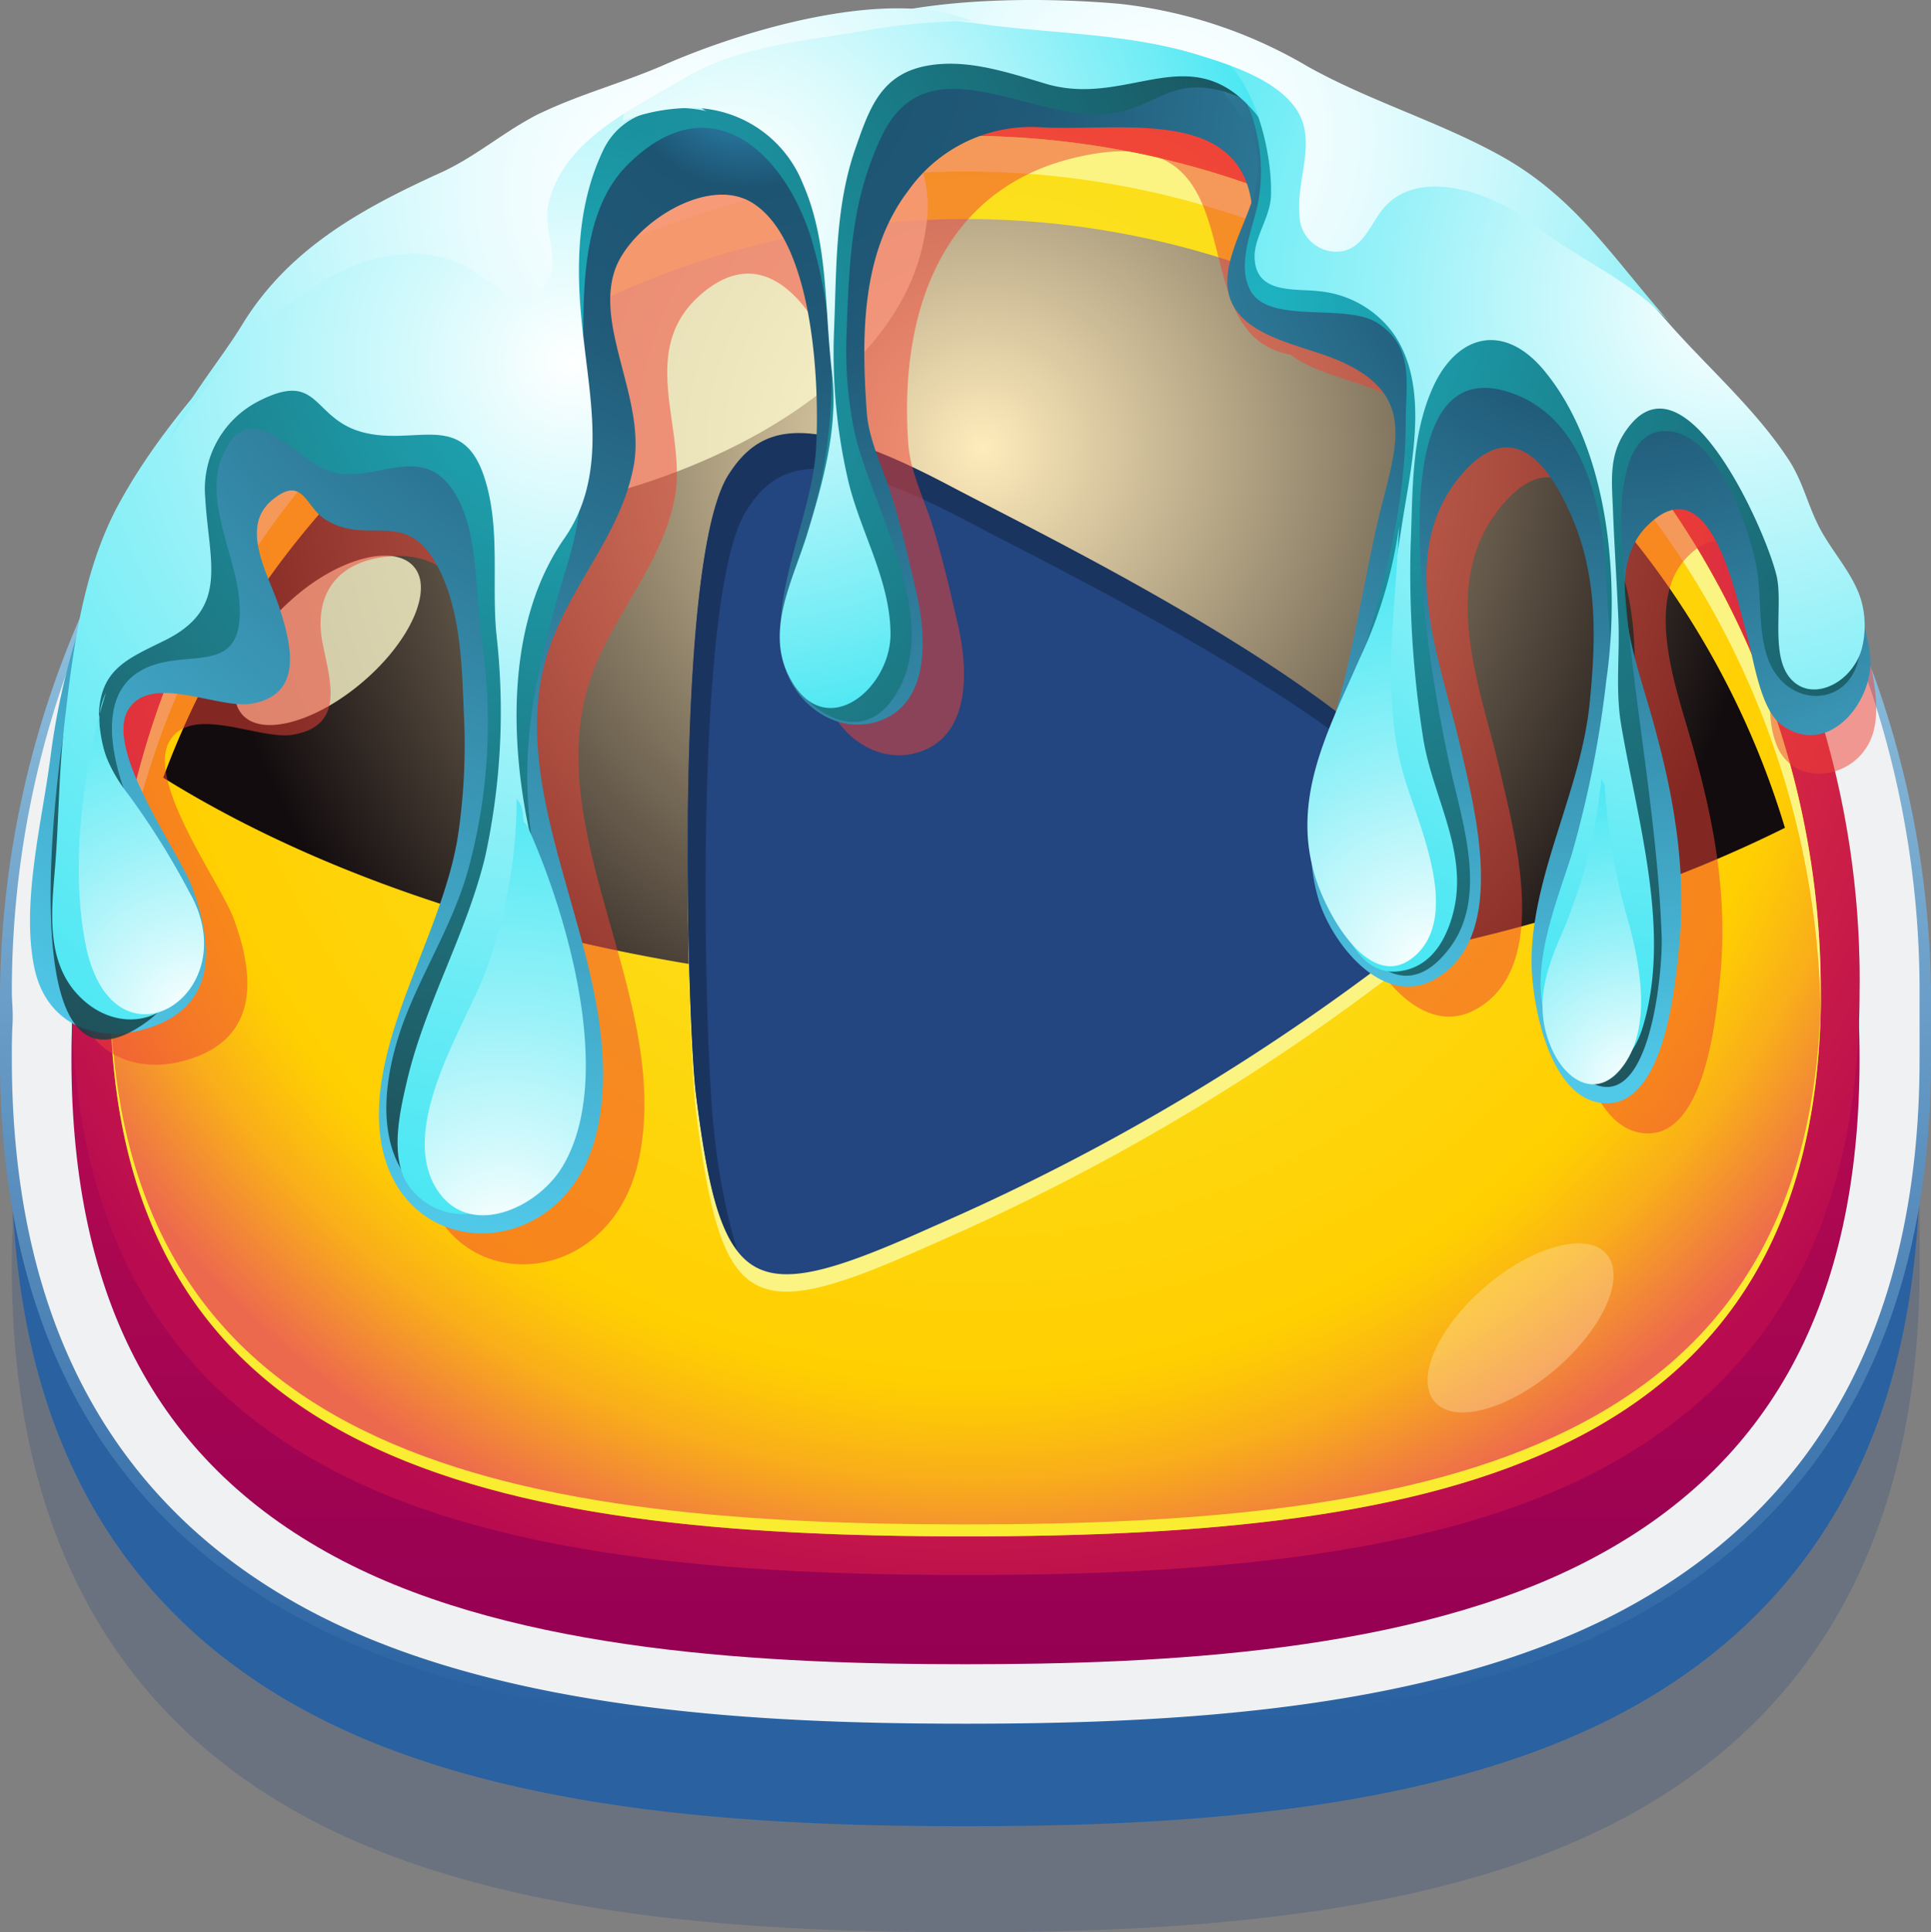 <svg xmlns="http://www.w3.org/2000/svg" xmlns:xlink="http://www.w3.org/1999/xlink" viewBox="0 0 138.67 138.74"><rect x="0" y="0" width="138.67" height="138.74" fill="#808080" stroke="none"/><defs><style>.cls-1{isolation:isolate;}.cls-2{fill:#2b4a80;opacity:0.25;}.cls-19,.cls-2{mix-blend-mode:multiply;}.cls-3{fill:#2961a1;}.cls-4{fill:url(#linear-gradient);}.cls-5{fill:#f0f1f3;}.cls-6{fill:#bcfef7;}.cls-7{fill:url(#linear-gradient-2);}.cls-8{fill:#bec0c2;}.cls-9{fill:url(#radial-gradient);}.cls-10{fill:url(#radial-gradient-2);}.cls-11{fill:#f9ec31;}.cls-12{fill:#fbf483;}.cls-13,.cls-22,.cls-23{mix-blend-mode:screen;}.cls-13{fill:url(#radial-gradient-3);}.cls-14{fill:#fcf7cb;opacity:0.8;}.cls-15{fill:#ffecbc;opacity:0.34;}.cls-16{fill:#faf2a8;}.cls-17{fill:#234580;}.cls-18{fill:#1a3460;}.cls-19{fill:#ef4136;opacity:0.51;}.cls-20{fill:url(#radial-gradient-4);}.cls-21{fill:url(#radial-gradient-5);}.cls-22,.cls-23{opacity:0.85;}.cls-22{fill:url(#radial-gradient-6);}.cls-23{fill:url(#radial-gradient-7);}.cls-24{fill:url(#radial-gradient-8);}.cls-25{fill:url(#radial-gradient-9);}.cls-26{fill:url(#radial-gradient-10);}.cls-27{fill:url(#radial-gradient-11);}.cls-28{fill:url(#radial-gradient-12);}.cls-29{fill:url(#radial-gradient-13);}.cls-30{fill:url(#radial-gradient-14);}.cls-31{fill:url(#radial-gradient-15);}.cls-32{fill:url(#radial-gradient-16);}</style><linearGradient id="linear-gradient" x1="69.33" y1="1.09" x2="69.33" y2="123.87" gradientUnits="userSpaceOnUse"><stop offset="0" stop-color="#c4f1fc"/><stop offset="1" stop-color="#2961a1"/></linearGradient><linearGradient id="linear-gradient-2" x1="69.33" y1="119.72" x2="69.33" y2="12.05" gradientUnits="userSpaceOnUse"><stop offset="0" stop-color="#950053"/><stop offset="0.44" stop-color="#b80b50"/><stop offset="1" stop-color="#ed694e"/></linearGradient><radialGradient id="radial-gradient" cx="70" cy="38.4" r="79.65" gradientUnits="userSpaceOnUse"><stop offset="0" stop-color="#ed694e"/><stop offset="0.52" stop-color="#ef4136"/><stop offset="1" stop-color="#b80b50"/></radialGradient><radialGradient id="radial-gradient-2" cx="69.97" cy="39.53" r="75.78" gradientUnits="userSpaceOnUse"><stop offset="0" stop-color="#f9ec31"/><stop offset="0.79" stop-color="#ffcf01"/><stop offset="0.82" stop-color="#fdc608"/><stop offset="0.88" stop-color="#f9ae1a"/><stop offset="0.95" stop-color="#f28638"/><stop offset="1" stop-color="#ed694e"/></radialGradient><radialGradient id="radial-gradient-3" cx="70.54" cy="32.14" r="56.51" gradientUnits="userSpaceOnUse"><stop offset="0" stop-color="#ffecbc"/><stop offset="1" stop-color="#130c0e"/></radialGradient><radialGradient id="radial-gradient-4" cx="49.77" cy="7.74" r="86.02" gradientTransform="matrix(1, 0.02, -0.02, 1, 4.02, -4.7)" gradientUnits="userSpaceOnUse"><stop offset="0" stop-color="#36a1d7"/><stop offset="0.01" stop-color="#3398cb"/><stop offset="0.08" stop-color="#23678b"/><stop offset="0.11" stop-color="#1d5472"/><stop offset="0.25" stop-color="#205a78"/><stop offset="1" stop-color="#50c8e8"/></radialGradient><radialGradient id="radial-gradient-5" cx="112.77" cy="15.67" r="64.07" xlink:href="#radial-gradient-4"/><radialGradient id="radial-gradient-6" cx="38.12" cy="28.68" r="87.81" gradientTransform="matrix(1, 0.02, -0.02, 1, 4.02, -4.7)" gradientUnits="userSpaceOnUse"><stop offset="0" stop-color="#1cbeca"/><stop offset="0.34" stop-color="#197e87"/><stop offset="0.79" stop-color="#152c30"/><stop offset="1" stop-color="#130c0e"/></radialGradient><radialGradient id="radial-gradient-7" cx="87.17" cy="24.35" r="92.14" xlink:href="#radial-gradient-6"/><radialGradient id="radial-gradient-8" cx="37.53" cy="29.88" r="63.37" gradientTransform="matrix(1, 0.02, -0.02, 1, 4.02, -4.7)" gradientUnits="userSpaceOnUse"><stop offset="0" stop-color="#fff"/><stop offset="0.2" stop-color="#d0f9fc"/><stop offset="0.47" stop-color="#97f1f8"/><stop offset="0.71" stop-color="#6cecf5"/><stop offset="0.89" stop-color="#53e8f4"/><stop offset="1" stop-color="#49e7f3"/></radialGradient><radialGradient id="radial-gradient-9" cx="48.89" cy="18.32" r="38.17" gradientTransform="matrix(1, 0.02, -0.02, 1, 4.02, -4.7)" gradientUnits="userSpaceOnUse"><stop offset="0" stop-color="#fff"/><stop offset="0.11" stop-color="#f5fefe"/><stop offset="0.3" stop-color="#d9fafc"/><stop offset="0.55" stop-color="#acf4fa"/><stop offset="0.84" stop-color="#6fecf5"/><stop offset="1" stop-color="#49e7f3"/></radialGradient><radialGradient id="radial-gradient-10" cx="120.62" cy="24.05" r="53.09" xlink:href="#radial-gradient-8"/><radialGradient id="radial-gradient-11" cx="100.21" cy="72.11" r="31.71" xlink:href="#radial-gradient-8"/><radialGradient id="radial-gradient-12" cx="117.4" cy="78.08" r="23.38" gradientTransform="matrix(1, 0, 0, 1, 0, 0)" xlink:href="#radial-gradient-8"/><radialGradient id="radial-gradient-13" cx="14.14" cy="73.06" r="28.75" gradientTransform="matrix(1, 0, 0, 1, 0, 0)" xlink:href="#radial-gradient-8"/><radialGradient id="radial-gradient-14" cx="36.13" cy="89.11" r="35.69" gradientTransform="matrix(1, 0, 0, 1, 0, 0)" xlink:href="#radial-gradient-8"/><radialGradient id="radial-gradient-15" cx="83.43" cy="9.82" r="52.17" gradientUnits="userSpaceOnUse"><stop offset="0" stop-color="#fff"/><stop offset="0.12" stop-color="#f9feff"/><stop offset="0.27" stop-color="#e9fcfe"/><stop offset="0.44" stop-color="#cdf8fc"/><stop offset="0.63" stop-color="#a7f3f9"/><stop offset="0.83" stop-color="#77edf6"/><stop offset="1" stop-color="#49e7f3"/></radialGradient><radialGradient id="radial-gradient-16" cx="1610.25" cy="13.72" r="55.1" gradientTransform="matrix(-1, 0, 0, 1, 1659.38, 0)" xlink:href="#radial-gradient-15"/></defs><g class="cls-1"><g id="Слой_2" data-name="Слой 2"><g id="Слой_4" data-name="Слой 4"><path class="cls-2" d="M69.33,138.74c-14.62,0-33.13-.9-46.64-7.88C8.2,123.36.85,110,.85,91c0-.75,0-1.54.05-2.46S.85,86.89.85,86.15a68.48,68.48,0,0,1,137,0c0,.74,0,1.52,0,2.38s0,1.71,0,2.46c0,19-7.35,32.37-21.84,39.87C102.47,137.84,84,138.74,69.33,138.74Z"/><path class="cls-3" d="M69.33,131.13c-14.62,0-33.13-.9-46.64-7.89C8.2,115.75.85,102.34.85,83.38c0-.75,0-1.54.05-2.46S.85,79.27.85,78.54a68.48,68.48,0,0,1,137,0c0,.73,0,1.52,0,2.38s0,1.71,0,2.46c0,19-7.35,32.37-21.84,39.86C102.47,130.23,84,131.13,69.33,131.13Z"/><path class="cls-4" d="M69.33,124.63c-14.71,0-33.36-.91-47-8C7.5,109,0,95.33,0,76c0-.75,0-1.54,0-2.46s0-1.64,0-2.38a69.34,69.34,0,0,1,138.67,0c0,.74,0,1.52,0,2.38s0,1.71,0,2.46c0,19.31-7.51,33-22.3,40.63C102.7,123.72,84.05,124.63,69.33,124.63Z"/><path class="cls-5" d="M69.33,123.77c-14.62,0-33.13-.89-46.64-7.88C8.2,108.39.85,95,.85,76c0-.75,0-1.54.05-2.46S.85,71.92.85,71.18a68.48,68.48,0,0,1,137,0c0,.74,0,1.52,0,2.38s0,1.71,0,2.46c0,19-7.35,32.37-21.84,39.87C102.47,122.88,84,123.77,69.33,123.77Z"/><path class="cls-6" d="M133.54,71.18a64.21,64.21,0,1,0-128.41,0c0,.81,0,1.6,0,2.38s0,1.64,0,2.46c0,17.48,6.38,29.28,19.53,36.08,12.68,6.56,30.54,7.4,44.67,7.4s32-.84,44.68-7.4c13.14-6.8,19.53-18.6,19.53-36.08,0-.82,0-1.64,0-2.46S133.54,72,133.54,71.18Z"/><path class="cls-7" d="M69.33,119.5c-14.13,0-32-.84-44.67-7.4C11.51,105.3,5.13,93.5,5.13,76c0-36.72,28.8-66.6,64.2-66.6S133.54,39.3,133.54,76c0,17.48-6.39,29.28-19.53,36.08C101.32,118.66,83.47,119.5,69.33,119.5Z"/><path class="cls-8" d="M69.33,111.39c-14.13,0-32-.82-44.67-7.14C11.51,97.7,5.13,86.32,5.13,69.47a64.21,64.21,0,0,1,128.41,0c0,16.85-6.39,28.23-19.53,34.78C101.32,110.57,83.47,111.39,69.33,111.39Z"/><path class="cls-9" d="M69.33,113.09c-14.13,0-32-.81-44.67-7.13C11.51,99.4,5.13,88,5.13,71.18a64.21,64.21,0,1,1,128.41,0C133.54,88,127.15,99.4,114,106,101.32,112.28,83.47,113.09,69.33,113.09Z"/><path class="cls-10" d="M130.76,71.18c0,33.93-27.5,39.14-61.43,39.14S7.9,105.11,7.9,71.18a61.43,61.43,0,1,1,122.86,0Z"/><path class="cls-11" d="M69.33,109.46c-33.78,0-61.19-5.17-61.42-38.71,0,.15,0,.29,0,.43,0,33.93,27.51,39.14,61.43,39.14s61.43-5.21,61.43-39.14v-.43C130.53,104.29,103.12,109.46,69.33,109.46Z"/><path class="cls-12" d="M69.33,12.31a61.44,61.44,0,0,1,61.42,60.15c0-.42,0-.85,0-1.28a61.43,61.43,0,0,0-122.86,0c0,.43,0,.86,0,1.28A61.43,61.43,0,0,1,69.33,12.31Z"/><path class="cls-13" d="M73.18,71.14c21.13,0,40.4-4.43,55-11.7a61.45,61.45,0,0,0-116.46-3.6C26.8,65.23,48.75,71.14,73.18,71.14Z"/><path class="cls-14" d="M21.3,32.89c3.56,4.58,10.89,4.41,16.47,3.74C48.4,35.35,64.7,28.44,66.46,16.55a9.17,9.17,0,0,0-1.29-6.66A61.3,61.3,0,0,0,21.3,32.89Z"/><path class="cls-14" d="M29.72,40.69c1.41,1.63-.23,5.33-3.64,8.25s-7.31,4-8.71,2.34S17.61,46,21,43,28.32,39.06,29.72,40.69Z"/><path class="cls-15" d="M115.37,90.05c1.41,1.63-.23,5.33-3.64,8.25s-7.31,4-8.71,2.34.24-5.33,3.64-8.25S114,88.41,115.37,90.05Z"/><path class="cls-16" d="M38.42,40.7a2.16,2.16,0,0,1-3.52,2.36,2.16,2.16,0,0,1,3.52-2.36Z"/><path class="cls-12" d="M102.51,68a157.92,157.92,0,0,1-35.45,21.3c-8.88,4-12.72,4.93-14.84.58-1-2.07-1.64-5.34-2.23-10-.63-5-1.64-38.07,2.3-44.45,2.32-3.73,5.72-4.64,16,.78C77.92,41.31,114.27,58.74,102.51,68Z"/><path class="cls-17" d="M102.51,66.74A158,158,0,0,1,67.06,88.05c-8.88,4-12.72,4.93-14.84.58-1-2.07-1.64-5.34-2.23-10-.63-5-1.64-38.07,2.3-44.45,2.32-3.73,5.72-4.65,16,.78C77.92,40,114.27,57.46,102.51,66.74Z"/><path class="cls-18" d="M51.27,81.15c-.63-5-1.64-38.07,2.3-44.44,2.32-3.74,5.73-4.65,16,.77,7.17,3.79,29,14.35,35,23.34-2.93-9.45-28.43-21.75-36.29-25.9-10.25-5.43-13.65-4.51-16-.78-3.94,6.38-2.93,39.47-2.3,44.45.59,4.7,1.22,8,2.23,10a7,7,0,0,0,.72,1.18A47,47,0,0,1,51.27,81.15Z"/><path class="cls-19" d="M134.29,47.46c-1.06-5.24-3.42-8.76-6.07-12.35-1.49-2-3.07-4.06-4.57-6.45C118,19.72,109.1,13.39,99.63,9a50.75,50.75,0,0,0-6.17-2.39C90.33,4,84.58,4,81.06,3.79a76.77,76.77,0,0,0-22.15,2A93.58,93.58,0,0,0,46.28,9.25a50.43,50.43,0,0,0-6.05,2.58C30,17.38,20.74,25,14.54,35A51.44,51.44,0,0,0,6.61,56.46C6,61.13,4.45,67.11,5.45,71.78c.86,4,4.48,5.51,8.3,4.23,4.89-1.63,4.53-6.06,3-10.13-1-2.58-6.28-9.81-4.57-12.67,1.58-2.67,6.43-.06,8.82-.45,3.85-.64,2.68-3.9,2.16-6.61-.66-3.42,1-6,5.13-6.22,6.64-.34,7.82,8.79,8,13.71a45.19,45.19,0,0,1-.42,8.59c-1.06,6.63-5.64,13.38-5.68,19.94C30.11,93.3,43.84,93.72,45.93,83c2.3-11.7-7.66-23.86-3.25-35,1.67-4.22,4.85-7.61,5.76-12.17,1-5-3-10.9,2.27-15,6.08-4.69,10.07,5.8,10.87,10.22,1.14,6.37-3.88,12.41-2.32,18.76.73,3,3.89,5.25,6.93,4.13,3.59-1.33,3.29-6.06,2.62-9-.53-2.33-1.07-4.65-1.76-6.94-.58-1.93-1.68-4.09-1.82-6.09-.68-9.19,2.22-18.52,12.41-20.69C91,8.32,84.34,24,92.67,25.46c1.65,1.26,4.27,1.79,6.16,2.55,6.58,2.64,4,6.94,2.83,12.69-.66,3.21-1.24,6.43-2,9.63-1.22,5.34-3.72,10.93-2,16.49.94,3,4.5,7.65,8.19,5.73,5.56-2.9,3-12.32,1.92-17-1.42-6.18-4.74-14,.39-19.6,3.56-3.88,6.07-.27,7.6,3.15,1.92,4.33,1.82,8.84,1.35,13.52-.61,6.18-3.94,11.89-4.17,18.07-.11,2.93,1.09,10.3,5.1,10.68,4.37.42,5.18-8.17,5.47-11,.63-6.1-.47-11.7-2.16-17.51-1-3.48-3.25-9.76-.16-12.89,2.85-2.89,5,.37,5.89,3.12,1.13,3.35-.77,7,.47,10.32,1.09,2.91,4.79,2.65,6.35.46C135.21,52.11,134.69,49.45,134.29,47.46Z"/><path class="cls-20" d="M33.32,51.41A44.29,44.29,0,0,1,32.89,60c-1.05,6.64-5.63,13.38-5.68,19.94-.07,11.13,13.66,11.55,15.75.87,2.29-11.7-7.67-23.86-3.25-35,1.66-4.22,4.84-7.61,5.76-12.17,1-4.8-2.73-10-1.33-14.2,1.07-3.23,6.6-6.91,9.88-4.88,4.45,2.76,4.85,13.22,4.58,17.69-.29,4.8-3.47,10.64-2.31,15.36.73,3,3.89,5.25,6.93,4.13,3.59-1.33,3.29-6.06,2.62-9.05-.53-2.33-1.07-4.65-1.76-6.94-.58-1.92-1.68-4.09-1.83-6.09-.39-5.38-.45-11.5,3-16a10.8,10.8,0,0,1,9.34-4.53c6,.4,15.68-1.89,15.37,7.25A14,14,0,0,0,92.54,10c1-7.73-9-8-14.45-8.41a76.87,76.87,0,0,0-22.16,2A93.85,93.85,0,0,0,43.31,7,50.43,50.43,0,0,0,37.26,9.6c-10.21,5.55-19.49,13.17-25.7,23.16A51.46,51.46,0,0,0,3.64,54.24C3.05,58.9,1.48,64.88,2.48,69.55c.86,4,4.48,5.51,8.3,4.23,4.88-1.63,4.53-6,3-10.13-1-2.58-6.28-9.81-4.58-12.67,1.59-2.67,6.44-.06,8.83-.45,3.82-.63,2.9-4.25,2-7-.7-2.17-2.88-5.65-.49-7.62,2.2-1.83,2.39.45,3.75,1.34,3,2,5.73-.78,8,3.17C33.13,43.69,33.16,47.8,33.32,51.41Z"/><path class="cls-21" d="M126.39,32.1l.36.49c2.94,3.9,6.9,9.37,7.54,14.38.42,3.22-2.92,7.55-6.34,5.09-1.51-1.08-2-4.62-2.44-6.25-.82-2.83-2.66-12.69-7.27-8-3.09,3.13-.85,9.41.16,12.89,1.69,5.81,2.79,11.41,2.16,17.51-.29,2.82-1.1,11.41-5.47,11-4-.38-5.22-7.75-5.1-10.68.23-6.18,3.56-11.89,4.17-18.07.47-4.68.57-9.19-1.36-13.52-1.52-3.42-4-7-7.59-3.15-5.13,5.6-1.82,13.42-.39,19.6,1.07,4.64,3.64,14.06-1.92,17-3.69,1.92-7.25-2.7-8.19-5.73C93,59,95.5,53.44,96.71,48.1c.73-3.2,1.32-6.42,2-9.63,1.19-5.75,3.75-10-2.83-12.69-3.24-1.3-8.62-1.91-7.62-6.7.63-3,2.88-5.64,1.83-8.88-.9-2.8-4-5.22-5.88-7.34.71.78,5.07,1.11,6.25,1.48a50.74,50.74,0,0,1,6.21,2.4A78.28,78.28,0,0,1,120,23.8,89.41,89.41,0,0,1,126.39,32.1Z"/><path class="cls-22" d="M26.89,16C18,22.31,10.67,31.39,7.19,41.77a69.14,69.14,0,0,0-2.45,9.72c-.49,2.76-4.28,29.17,5.77,21.9,6.06-4.38-.22-12.22-1.8-17.28-.79-2.54-1.41-6.3,1.36-7.93,3.26-1.91,7.67.83,7.1-5.23-.3-3.12-2.51-7.07-1.22-10.16,1.93-4.62,5.06,0,7.57,1,3.16,1.16,6.59-2.16,9,1.4,2,3,1.53,7.73,2.13,11.19a39.87,39.87,0,0,1-.86,15.42c-.94,3.87-3,7.12-4.49,10.75s-2.68,9.09.23,12.41c3.69,4.21,8.44-.37,9.65-4.27,2.22-7.11-.55-15-1.19-22.19-.59-6.61,1-12.1,2.86-18.33,1.72-5.85.93-11.69,1.05-17.68.07-3.63.46-7.94,3.15-10.64,6-6,11.3-.86,13.21,5.28a35.5,35.5,0,0,1-.14,20.62c-.93,3-2.42,6.3-1.8,9.5s4.93,6.5,7.56,3.25C68.22,45,62.42,36.3,61.31,30.76a29.17,29.17,0,0,1-.51-7c.19-5,.33-9.37,2.5-13.94,3.43-7.25,11.17-.6,17-1.76,2.28-.45,3.65-2,6.18-1.76S91,8,92.72,9.61c-.21-7.7-13.26-8.29-18.51-8.29A90.88,90.88,0,0,0,57.59,2.94c-4.44.86-8.52,2.5-12.86,3.69a42.19,42.19,0,0,0-12,5.49C30.85,13.37,28.81,14.62,26.89,16Z"/><path class="cls-23" d="M122.26,27c-.18-.22-.36-.45-.55-.67C114.5,17.62,104.81,10.8,94.52,6a53.68,53.68,0,0,0-6-2.29c-2.37-.76-3.29.18-5.42.14,3.63.06,6.09,1.63,7,5.15a12.35,12.35,0,0,1,.28,5.37c-.34,1.94-1.61,4.48-.61,6.44,1.3,2.56,6.87.88,9.18,2.4,2.64,1.73,2,4.37,2,7,0,5.64-1.33,10.85-2.92,16.25-1.09,3.74-2.93,7.3-3.58,11.14-.71,4.23,4.44,17.5,9.69,10.42,2.62-3.52,1-8.59.12-12.4-1-4.32-6.5-30.87,4.08-27.47,5.49,1.76,6.75,8.31,7,13.32.37,7.4,1.59,14.38-.61,21.68-.94,3.13-4.64,11.77-.92,14.32,4.73,3.23,5.6-8,5.52-10.19-.35-9.89-2.63-19.62-2.89-29.46-.07-2.59.3-7.51,3.78-6.8,3.21.66,5.24,6.57,5.85,9.33.49,2.22.12,4.74.87,6.89,1.35,3.84,6.34,3.64,6.63-.68.25-3.78-2.9-7.8-4.86-10.79A101.93,101.93,0,0,0,122.26,27Z"/><path class="cls-24" d="M20.62,21.17c-4.28,4.29-9,9.44-11.92,14.71C5.94,40.76,5.24,46.63,4.61,52.11c-.4,3.47-.38,6.88-.67,10.32-.26,3.15-.64,6.74,1.82,9.17,2.85,2.83,7.09,1.78,7.86-2.19.92-4.74-2.46-8.47-4.66-12.27A11.11,11.11,0,0,1,7.1,51.33c.11-3.25,2-4,4.64-5.3,4.79-2.31,3.25-5.67,3-10.28a7.07,7.07,0,0,1,3.69-6.87c4.6-2.43,3.88,1.2,7.67,2.17s7.12-1.59,8.69,3.25c1.17,3.61.5,7.55.86,11.26a48.88,48.88,0,0,1-.82,16c-1.34,5.5-4.29,10.5-5.59,16-.57,2.43-1.4,6,.44,8,2.2,2.46,5.67,1.82,7.89.09,6.73-5.23,3.65-15.1,1.57-21.66-2.42-7.65-3.48-18.3,1.35-25.28,3-4.27,2-9.31,1.45-14.12-.58-4.6-.69-9.47,1.37-13.79,1.36-2.87,4.6-3.45,7.48-2.81-.51-.12-1.61-1.33-2.3-1.61a5.54,5.54,0,0,0-3.13-.52A24,24,0,0,0,41,7.26c-3.27,1.31-6.13,3.42-9.14,5.2A56.57,56.57,0,0,0,20.62,21.17Z"/><path class="cls-25" d="M49,7.77a8.63,8.63,0,0,1,8.66,5.43c1.85,4.21,1.54,9,2.08,13.5.49,4-.66,8-1.81,11.77-1,3.19-3,6.87-1.23,10.17,2.52,4.79,7.28.83,7.25-3.15S61.66,38,60.84,34.2a40.46,40.46,0,0,1-.94-10.59c.18-4.43.07-8.89,1.59-13.12,1-2.88,1.88-5.26,5.26-5.8,2.79-.45,5.66.52,8.3,1.31,6.18,1.87,10.74-3.82,15.58,2.74C93.84-.13,70.32.26,66,.78a92.08,92.08,0,0,0-14.27,2.8c-2.26.65-6.85,2.28-7,5.12A13.29,13.29,0,0,1,49,7.77Z"/><path class="cls-26" d="M133.09,47.86a4,4,0,0,0,.64-1.4,6.74,6.74,0,0,0-.06-3.31c-.58-2-2.22-3.63-3.13-5.5-.78-1.59-1.11-3.16-2.13-4.7-2.51-3.8-6.06-6.8-9-10.23C115.32,18,110.15,14.35,105,11c-3-1.93-6.39-3.09-9.55-4.76-2.89-1.5-7-3.06-10.3-3.2,4.46.19,6.27,7.44,6.12,11.06-.07,1.56-1.26,3-1.17,4.49.14,2.55,2.92,2.11,4.61,2.32a7.46,7.46,0,0,1,5.26,2.91c2.55,3.46,1.58,8.63.92,12.54-.51,3-.76,5.66-1.87,8.46-1,2.44-1.86,4.94-2.76,7.42-1.41,3.85-2.56,7.9-.87,11.82.92,2.15,2,6,5,5.69,1.94-.2,3.07-1.6,3.7-3.34,1.76-4.82-1.25-9-1.92-13.61a76.48,76.48,0,0,1-.87-13.62c.17-3.8,0-7.8,1.59-11.34,1.68-3.75,5-4.74,7.91-1.34,4.78,5.65,5.57,15.33,4.55,22.38a76.45,76.45,0,0,1-2.48,12.47c-1.26,4-3.5,9.15-1.32,13.2,1.85,3.44,5.21,3,6.38-.67,2.16-6.89-.36-15-1.52-21.89-.41-2.49-.08-5-.19-7.55s-.29-5.22-.39-7.83c-.1-2.38-.32-4.22,1.27-6.13,4.21-5.05,9.92,8.12,10.51,11,.4,2-.42,5.39.84,7.08S132,49.46,133.09,47.86Z"/><path class="cls-27" d="M100.47,37.77a32.6,32.6,0,0,1-2.83,9.52c-2.23,5.1-5,10.09-3.14,15.82.84,2.66,4.07,8.53,7.3,5.35,3-3,.08-9.23-.91-12.51C99.09,50,100.24,43.94,100.47,37.77Z"/><path class="cls-28" d="M115,55.93a38,38,0,0,1-2.7,10.78c-1.19,2.69-2.17,5.33-1,8.27,1,2.64,3.47,4.18,5.37,1.41s1.12-7,.33-10a44.49,44.49,0,0,1-1.76-10Z"/><path class="cls-29" d="M13.61,64.08a55.44,55.44,0,0,0-4.37-7c-1.57-2-2.85-4.85-1.63-7.34C5.89,55.13,5,62.66,6.23,68.2,8.34,77.33,17.76,71.34,13.61,64.08Z"/><path class="cls-30" d="M37.85,59.27c2.81,6.14,6.38,18.13,2.54,24.5-1.84,3.07-6.91,5.31-9.14,1.43-2.45-4.26,1.77-11,3.38-14.83a35.81,35.81,0,0,0,2.47-13c.49.54.42,1,.51,1.64Z"/><path class="cls-31" d="M93.92,4.78A33.8,33.8,0,0,0,80.45.28C75.2-.19,68.19-.17,63,1.14a69.23,69.23,0,0,1,8.17.68c5,.62,10.17.64,15,2.16,2.27.7,5.48,1.76,6.9,3.83,1.56,2.28,0,5.09.25,7.59a2.65,2.65,0,0,0,3,2.65c1.68-.26,2.14-2.15,3.18-3.26,2.71-2.87,8.06-.74,10.59,1.28,3.27,2.6,7.11,4.05,9.94,7.21-4.18-4.68-6.85-9.17-12.49-12.22C103.15,8.67,98.29,7.22,93.92,4.78Z"/><path class="cls-32" d="M38.1,8.49c.32-.18.65-.35,1-.5,2.79-1.3,5.78-2.1,8.59-3.33C53.26,2.21,63.83-1,69.81,1.51a45.53,45.53,0,0,0-7.94.73C57.47,3,53,3.31,49.1,5.64c-3.73,2.22-8.64,4.4-9.72,9-.41,1.73.88,4.06-.08,5.65C37.62,23,35.21,20,33.42,19.1c-8.15-4-17.61,6.47-21.34,12.63,1.2-2.91,3.67-5.73,5.32-8.43,3.39-5.54,8.75-8.41,14.46-11C34.13,11.22,35.94,9.68,38.1,8.49Z"/></g></g></g></svg>